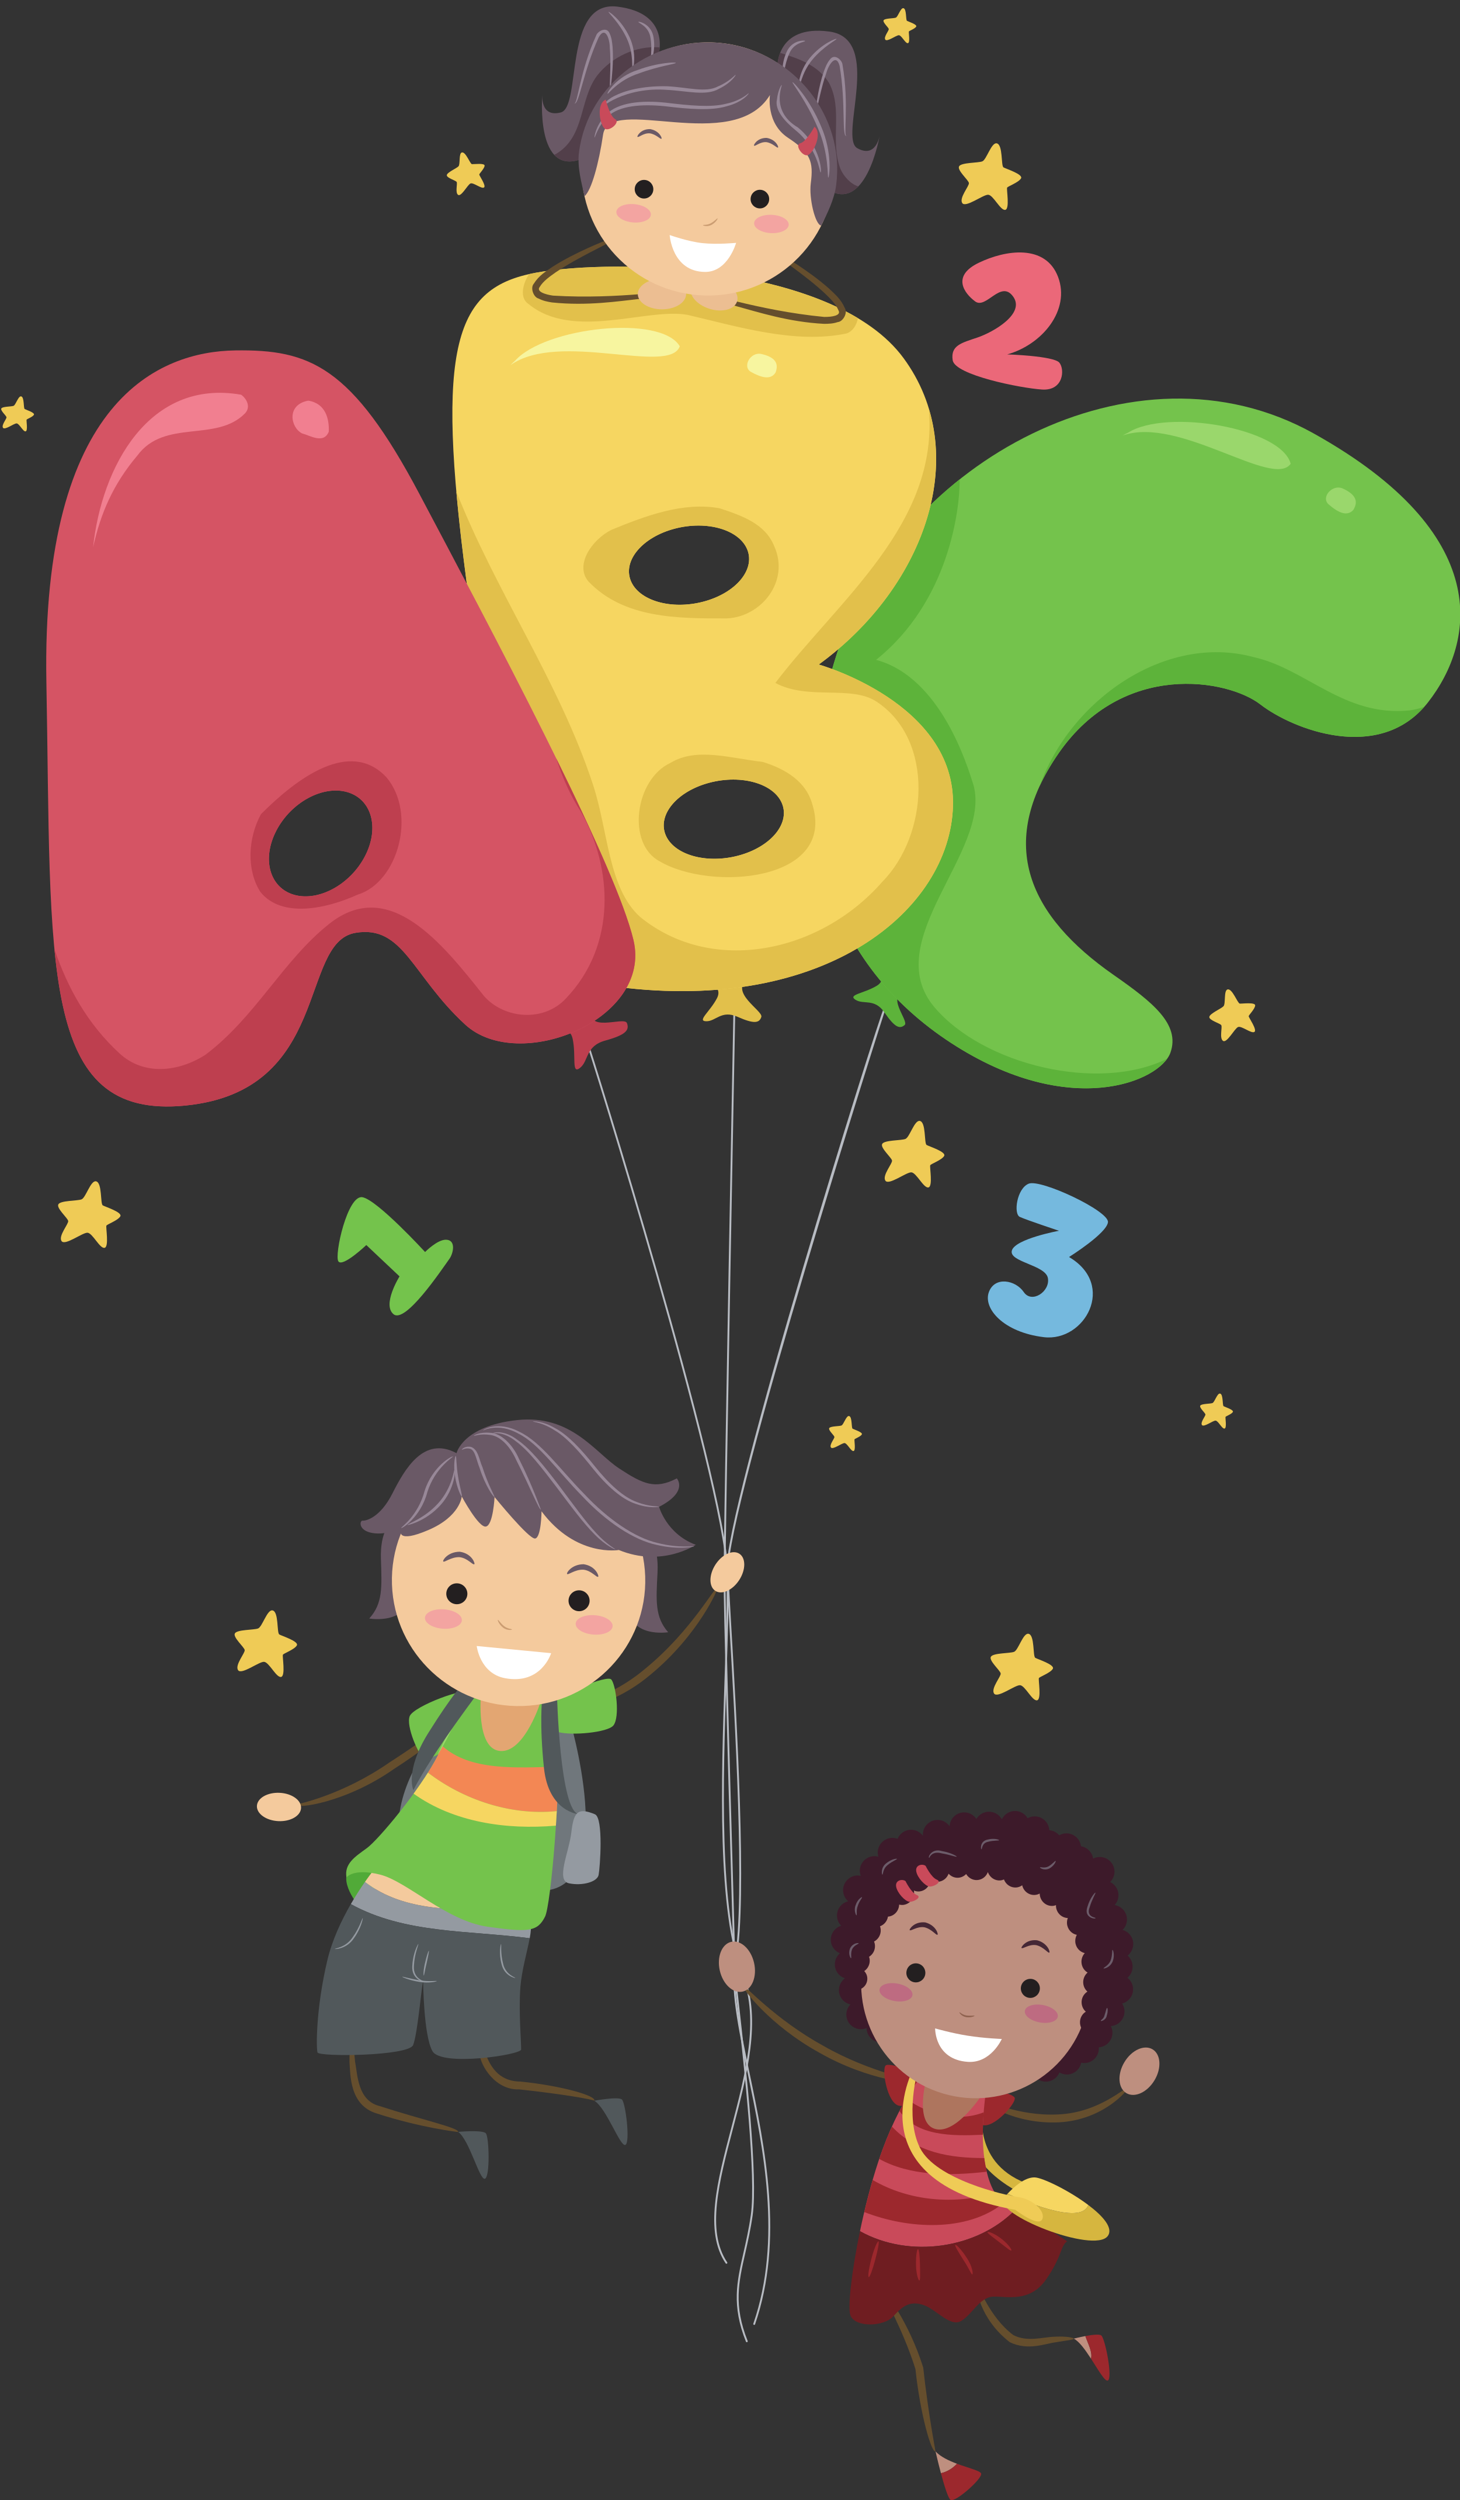 <?xml version="1.0" encoding="UTF-8"?><svg xmlns="http://www.w3.org/2000/svg" xmlns:xlink="http://www.w3.org/1999/xlink" height="632.8" preserveAspectRatio="xMidYMid meet" version="1.0" viewBox="-0.3 -1.6 369.8 632.8" width="369.8" zoomAndPan="magnify"><rect x="-0.3" y="-1.6" width="369.8" height="632.8" fill="#333333" stroke="none"/><defs><clipPath id="a"><path d="M 205 99 L 369.578 99 L 369.578 274 L 205 274 Z M 205 99"/></clipPath><clipPath id="b"><path d="M 238 622 L 249 622 L 249 631.238 L 238 631.238 Z M 238 622"/></clipPath></defs><g><g><path d="M 148.391 262.277 C 148.277 262.34 148.234 262.48 148.297 262.598 C 148.652 263.246 183.004 373.004 183.695 396.387 C 183.895 403.055 183.594 412.105 183.246 422.59 C 182.367 449.195 181.273 482.309 187.699 498.531 C 192.113 509.691 188.445 523.633 184.898 537.109 C 181.367 550.535 178.031 563.215 183.5 571.297 C 183.57 571.406 183.719 571.434 183.824 571.359 C 183.934 571.289 183.961 571.145 183.887 571.035 C 178.539 563.129 181.848 550.547 185.352 537.227 C 188.922 523.676 192.609 509.66 188.133 498.359 C 181.746 482.227 182.84 449.168 183.719 422.605 C 184.062 412.117 184.363 403.059 184.164 396.375 C 183.469 372.879 149.066 263.023 148.711 262.371 C 148.645 262.258 148.504 262.215 148.391 262.277" fill="#b8bcc3"/></g><g><path d="M 223.695 253.203 C 222.09 256.492 182.996 380.777 183.695 396.391 L 184.406 409.246 C 185.832 433.582 188.484 478.875 185.809 494.184 C 184.551 501.367 186.652 511.484 189.09 523.203 C 192.992 541.969 197.852 565.32 190.508 586.574 C 190.469 586.695 190.531 586.832 190.652 586.871 C 190.773 586.914 190.91 586.848 190.949 586.727 C 198.336 565.352 193.465 541.93 189.551 523.105 C 187.125 511.438 185.027 501.359 186.27 494.262 C 188.957 478.902 186.301 433.57 184.875 409.219 L 184.164 396.371 C 183.473 380.875 223.727 254.215 224.117 253.41 C 224.176 253.293 224.129 253.152 224.012 253.094 C 223.895 253.039 223.754 253.086 223.695 253.203" fill="#b8bcc3"/></g><g><path d="M 185.488 252.941 C 185.477 253.801 182.988 384.121 182.988 397.727 C 182.988 406.77 184.086 445.531 184.812 471.184 C 185.191 484.645 185.492 495.281 185.492 496.57 C 185.492 497.559 185.922 501.434 186.516 506.789 C 188.172 521.684 191.254 549.414 189.871 559.09 C 189.359 562.676 188.648 565.809 188.02 568.578 C 186.316 576.055 184.973 581.957 188.637 591.117 C 188.684 591.238 188.82 591.293 188.941 591.25 C 189.062 591.199 189.117 591.062 189.07 590.941 C 185.465 581.922 186.793 576.078 188.477 568.68 C 189.105 565.906 189.824 562.762 190.336 559.156 C 191.727 549.422 188.641 521.652 186.984 506.734 C 186.391 501.395 185.961 497.535 185.961 496.57 C 185.961 495.277 185.66 484.637 185.277 471.168 C 184.555 445.523 183.457 406.766 183.457 397.727 C 183.457 384.125 185.945 253.809 185.961 252.945 C 185.965 252.82 185.859 252.711 185.73 252.711 C 185.602 252.707 185.492 252.809 185.488 252.941" fill="#b8bcc3"/></g><g><path d="M 221.223 242.516 C 221.223 242.516 225.039 245.961 221.758 247.93 C 218.477 249.895 214.328 250.152 216.387 251.465 C 218.449 252.781 221.191 250.977 223.746 254.703 C 226.301 258.43 227.562 258.945 228.828 257.871 C 230.098 256.793 223.371 249.828 229.797 249.645 C 229.797 249.645 226.684 242.59 221.223 242.516" fill="#5db33a"/></g><g clip-path="url(#a)"><path d="M 281.746 245.16 C 260.531 230.375 251.824 212.242 267.793 189.129 C 284.141 165.473 310.773 170.375 318.938 176.707 C 327.105 183.039 349.219 191.742 361.367 176.219 C 373.52 160.691 378.02 133.508 332.418 108.102 C 286.812 82.695 227.949 115.809 212.367 161.758 C 196.785 207.703 210.465 242.805 240.609 262.402 C 270.754 282.008 293.602 272.07 296.156 264.852 C 298.711 257.637 291.574 252.012 281.746 245.16" fill="#74c34c"/></g><g><path d="M 317.156 164.711 C 294.793 158.688 270.746 175.664 263.023 197.391 C 264.262 194.707 265.84 191.957 267.793 189.129 C 284.141 165.473 310.773 170.375 318.938 176.707 C 326.906 182.887 348.145 191.309 360.461 177.297 C 359.301 177.719 358.051 178.035 356.684 178.223 C 340.16 179.906 330.449 167.617 317.156 164.711" fill="#5db33a"/></g><g><path d="M 236.367 253.328 C 222.164 236.527 250.844 213.871 246.281 197.137 C 244.715 192.199 237.996 169.836 221.598 165.418 C 240.043 150.691 242.84 127.332 242.77 119.746 C 228.871 130.773 217.895 145.457 212.367 161.758 C 196.785 207.703 210.465 242.805 240.609 262.402 C 268.656 280.645 290.383 273.309 295.324 266.387 C 277.934 274.992 248.734 267.957 236.367 253.328" fill="#5db33a"/></g><g><path d="M 326.613 115.797 C 324.285 106.75 295.211 101.75 285.441 107.91 C 284.992 108.121 284.531 108.363 284.07 108.637 C 298.34 103.605 322.066 122.16 326.613 115.797" fill="#9ad76c"/></g><g><path d="M 336.227 126.07 C 338.598 128.129 340.871 129.238 342.473 127.484 C 344.047 124.953 342.535 123.309 339.848 122.07 C 337.156 120.828 334.188 124.305 336.227 126.07" fill="#9ad76c"/></g><g><path d="M 177.992 246.75 C 177.992 246.75 183.051 247.676 181.297 251.074 C 179.535 254.473 176.141 256.871 178.59 256.902 C 181.031 256.938 182.414 253.965 186.547 255.789 C 190.68 257.617 192.027 257.391 192.535 255.809 C 193.051 254.227 184.008 249.473 189.371 245.938 C 189.371 245.938 182.676 243.941 177.992 246.75" fill="#e2c04b"/></g><g><path d="M 241.074 202.477 C 241.867 176.312 207.082 166.605 207.082 166.605 C 234.465 146.684 245.973 112.723 228.551 89.035 C 211.129 65.348 156.027 63.688 135.469 67.426 C 114.906 71.16 109.906 85.574 117.887 145.758 C 125.867 205.941 139.969 246.16 156.012 248.203 C 209.051 254.957 240.281 228.641 241.074 202.477 Z M 159.445 145.34 C 157.445 140.238 162.441 134.359 170.605 132.215 C 178.766 130.07 187.004 132.473 189 137.57 C 190.996 142.676 186 148.551 177.84 150.695 C 169.68 152.84 161.445 150.441 159.445 145.34 Z M 186.648 214.992 C 178.484 217.137 170.25 214.738 168.25 209.637 C 166.254 204.535 171.25 198.66 179.41 196.516 C 187.574 194.367 195.809 196.766 197.809 201.871 C 199.805 206.973 194.809 212.848 186.648 214.992" fill="#f6d661"/></g><g><path d="M 133.488 75.281 C 144.75 84.664 163.52 76.223 173.84 78.098 C 186.039 80.914 201.051 85.605 214.188 82.789 C 215.789 82.152 216.613 80.738 217.02 78.945 C 193.703 64.945 152.598 64.312 135.469 67.426 C 134.867 67.531 134.281 67.652 133.703 67.781 C 131.883 70.586 131.445 73.922 133.488 75.281" fill="#e2c04b"/></g><g><path d="M 183.777 154.926 C 192.484 154.598 199.902 145.496 195.738 136.508 C 193.48 131.02 187.754 128.949 181.969 127.059 C 172.777 125.383 163.293 128.922 154.551 132.523 C 149.539 135.051 145.211 141.484 148.766 145.602 C 157.727 154.941 171.23 154.969 183.777 154.926 Z M 159.445 145.34 C 157.445 140.238 162.441 134.359 170.605 132.215 C 178.766 130.07 187.004 132.473 189 137.57 C 190.996 142.676 186 148.551 177.84 150.695 C 169.68 152.84 161.445 150.441 159.445 145.34" fill="#e2c04b"/></g><g><path d="M 192.883 191.254 C 184.738 190.344 176.117 187.484 169.516 191.504 C 160.527 195.668 158.371 211.91 166.727 216.383 C 179.664 224.086 211.684 221.609 205.414 201.855 C 203.871 196.391 198.973 193.137 192.883 191.254 Z M 186.648 214.992 C 178.484 217.137 170.25 214.738 168.25 209.637 C 166.254 204.535 171.25 198.66 179.41 196.516 C 187.574 194.367 195.809 196.766 197.809 201.871 C 199.805 206.973 194.809 212.848 186.648 214.992" fill="#e2c04b"/></g><g><path d="M 171.879 86.051 C 167.164 77.984 137.832 81.141 130.125 89.742 C 129.746 90.066 129.371 90.426 129.008 90.816 C 141.348 82.07 169.25 93.414 171.879 86.051" fill="#f7f59f"/></g><g><path d="M 189.914 92.539 C 192.582 94.031 194.973 94.645 196.156 92.656 C 197.16 89.926 195.395 88.656 192.578 88.008 C 189.766 87.352 187.621 91.258 189.914 92.539" fill="#f7f59f"/></g><g><path d="M 241.074 202.477 C 241.867 176.312 207.082 166.605 207.082 166.605 C 229.828 150.055 241.605 123.82 234.953 101.828 C 237.594 130.93 212.082 150.266 196.086 171.266 C 204.438 175.738 215.348 171.715 221.781 176.043 C 236.5 185.809 234.742 209.797 223.27 221.496 C 207.469 239.633 180.039 245.336 161.832 230.492 C 153.688 223.145 153.785 208.68 149.832 196.812 C 141.23 170.781 125.242 148.172 115.277 122.773 C 115.883 129.578 116.754 137.203 117.887 145.758 C 125.867 205.941 139.969 246.16 156.012 248.203 C 209.051 254.957 240.281 228.641 241.074 202.477" fill="#e2c04b"/></g><g><path d="M 113.531 317.043 C 111.34 320.094 102.387 333.473 99.395 331.066 C 96.402 328.668 100.898 321.48 100.898 321.48 L 92.484 313.547 C 92.484 313.547 86.512 319.223 85.414 317.691 C 84.316 316.156 87.727 300.699 91.527 301.445 C 95.324 302.184 107.371 315.309 107.371 315.309 C 107.371 315.309 110.457 312.152 112.676 312.199 C 115.281 312.254 114.516 315.676 113.531 317.043" fill="#74c34c"/></g><g><path d="M 254.824 88.105 C 254.824 88.105 266.617 88.477 268.023 90.195 C 269.434 91.91 269.082 97.348 263.645 97 C 258.207 96.648 241.555 93.34 241 89.574 C 240.441 85.809 243.238 85.203 247.27 83.836 C 251.297 82.473 259.457 77.801 256.312 73.461 C 253.172 69.113 249.492 76.773 246.688 74.691 C 243.875 72.602 240.734 68.258 247.555 64.941 C 254.371 61.625 264.539 60.121 267.699 68.504 C 270.863 76.887 263.695 85.641 254.824 88.105" fill="#eb6879"/></g><g><path d="M 270.473 316.578 C 270.473 316.578 280.012 310.613 280.332 307.77 C 280.648 304.922 263.305 296.785 260.262 298.012 C 257.223 299.238 256.363 305.664 258.008 306.426 C 259.652 307.188 267.922 309.934 267.922 309.934 C 267.922 309.934 256.883 311.969 256 314.914 C 255.117 317.855 264.535 318.543 265.121 321.926 C 265.715 325.312 261.031 328.453 258.996 325.438 C 256.953 322.422 251.656 321.367 250.164 325.465 C 248.668 329.559 253.797 335.641 264.121 336.867 C 274.449 338.09 282.52 323.664 270.473 316.578" fill="#75b9de"/></g><g><path d="M 121.09 42.578 C 121.113 42.32 122.379 41.09 122.445 40.348 C 122.512 39.609 119.719 39.992 119.238 39.949 C 118.758 39.906 117.664 36.711 116.668 36.996 C 115.855 37.23 116.324 39.988 115.828 40.5 C 115.34 41.016 112.934 42.031 112.871 42.734 C 112.809 43.438 115.102 44.055 115.363 44.453 C 115.629 44.848 114.93 47.211 115.742 47.73 C 116.555 48.254 118.137 45.145 118.871 44.84 C 119.609 44.531 121.652 46.281 122.289 45.855 C 122.926 45.426 121.066 42.836 121.09 42.578" fill="#efcb56"/></g><g><path d="M 315.977 255.621 C 316.008 255.309 317.539 253.816 317.621 252.914 C 317.703 252.02 314.312 252.484 313.73 252.434 C 313.148 252.379 311.82 248.504 310.609 248.852 C 309.621 249.133 310.195 252.477 309.594 253.102 C 308.996 253.727 306.082 254.961 306.004 255.812 C 305.93 256.664 308.715 257.41 309.031 257.895 C 309.352 258.375 308.504 261.238 309.488 261.871 C 310.473 262.504 312.395 258.738 313.285 258.363 C 314.18 257.992 316.66 260.117 317.43 259.598 C 318.199 259.078 315.949 255.934 315.977 255.621" fill="#efcb56"/></g><g><path d="M 155.102 384.43 C 155.312 384.066 158.012 383.133 158.617 382.09 C 159.223 381.051 154.859 379.699 154.184 379.309 C 153.508 378.914 154.094 373.48 152.438 373.215 C 151.082 372.996 149.883 377.367 148.809 377.781 C 147.73 378.199 143.508 378.043 142.934 379.027 C 142.363 380.016 145.305 382.496 145.418 383.262 C 145.531 384.02 142.891 387.008 143.727 388.324 C 144.559 389.645 149.012 386.176 150.301 386.23 C 151.59 386.285 153.387 390.254 154.613 390.059 C 155.836 389.867 154.891 384.797 155.102 384.43" fill="#efcb56"/></g><g><path d="M 71.363 417.242 C 71.574 416.879 74.273 415.941 74.879 414.902 C 75.484 413.859 71.125 412.512 70.445 412.117 C 69.77 411.723 70.355 406.289 68.703 406.02 C 67.344 405.805 66.148 410.176 65.07 410.594 C 63.992 411.012 59.773 410.852 59.195 411.84 C 58.625 412.828 61.566 415.305 61.68 416.066 C 61.793 416.828 59.156 419.812 59.988 421.137 C 60.82 422.453 65.273 418.984 66.562 419.043 C 67.852 419.094 69.648 423.062 70.875 422.871 C 72.098 422.676 71.152 417.605 71.363 417.242" fill="#efcb56"/></g><g><path d="M 235.324 293.344 C 235.531 292.98 238.234 292.039 238.84 291.004 C 239.445 289.961 235.086 288.609 234.406 288.219 C 233.73 287.824 234.312 282.391 232.66 282.125 C 231.305 281.906 230.105 286.277 229.027 286.691 C 227.953 287.113 223.73 286.953 223.156 287.941 C 222.582 288.93 225.527 291.402 225.641 292.168 C 225.754 292.93 223.113 295.914 223.945 297.234 C 224.777 298.555 229.23 295.086 230.52 295.145 C 231.809 295.195 233.609 299.164 234.836 298.969 C 236.059 298.777 235.109 293.707 235.324 293.344" fill="#efcb56"/></g><g><path d="M 26.656 308.633 C 26.863 308.266 29.566 307.328 30.168 306.293 C 30.773 305.25 26.414 303.898 25.738 303.508 C 25.062 303.113 25.645 297.68 23.992 297.41 C 22.633 297.195 21.438 301.566 20.359 301.98 C 19.285 302.398 15.062 302.242 14.488 303.227 C 13.914 304.219 16.855 306.695 16.973 307.457 C 17.086 308.219 14.445 311.203 15.277 312.523 C 16.109 313.844 20.562 310.375 21.852 310.43 C 23.141 310.484 24.941 314.453 26.164 314.258 C 27.391 314.066 26.441 308.996 26.656 308.633" fill="#efcb56"/></g><g><path d="M 6.438 104.629 C 6.551 104.438 7.969 103.945 8.289 103.395 C 8.605 102.852 6.312 102.141 5.957 101.934 C 5.602 101.723 5.906 98.863 5.039 98.727 C 4.324 98.609 3.695 100.91 3.129 101.129 C 2.562 101.348 0.34 101.27 0.039 101.785 C -0.266 102.305 1.285 103.609 1.344 104.008 C 1.406 104.41 0.016 105.98 0.453 106.676 C 0.891 107.371 3.234 105.547 3.914 105.574 C 4.59 105.605 5.539 107.691 6.18 107.59 C 6.824 107.488 6.328 104.82 6.438 104.629" fill="#efcb56"/></g><g><path d="M 216.141 362.727 C 216.25 362.535 217.672 362.043 217.988 361.492 C 218.309 360.949 216.012 360.238 215.656 360.031 C 215.301 359.82 215.605 356.965 214.738 356.824 C 214.027 356.711 213.395 359.008 212.824 359.227 C 212.262 359.445 210.039 359.367 209.738 359.883 C 209.438 360.402 210.984 361.707 211.043 362.109 C 211.105 362.508 209.715 364.082 210.152 364.773 C 210.594 365.469 212.934 363.645 213.613 363.672 C 214.289 363.703 215.238 365.789 215.883 365.688 C 216.523 365.586 216.027 362.918 216.141 362.727" fill="#efcb56"/></g><g><path d="M 310.113 357.039 C 310.227 356.848 311.645 356.355 311.965 355.809 C 312.281 355.266 309.988 354.551 309.633 354.344 C 309.277 354.137 309.582 351.277 308.711 351.137 C 308 351.023 307.367 353.324 306.801 353.539 C 306.234 353.762 304.016 353.68 303.715 354.195 C 303.41 354.719 304.961 356.023 305.02 356.422 C 305.078 356.824 303.688 358.395 304.129 359.09 C 304.566 359.781 306.906 357.961 307.586 357.988 C 308.266 358.016 309.215 360.102 309.855 360.004 C 310.5 359.898 310.004 357.23 310.113 357.039" fill="#efcb56"/></g><g><path d="M 229.91 6.367 C 230.023 6.176 231.441 5.684 231.762 5.137 C 232.078 4.594 229.785 3.879 229.43 3.672 C 229.074 3.465 229.379 0.605 228.512 0.469 C 227.797 0.352 227.164 2.652 226.598 2.867 C 226.031 3.09 223.812 3.008 223.512 3.527 C 223.207 4.047 224.758 5.352 224.812 5.75 C 224.879 6.152 223.488 7.723 223.926 8.418 C 224.363 9.113 226.707 7.285 227.383 7.316 C 228.062 7.344 229.012 9.43 229.652 9.328 C 230.297 9.23 229.801 6.559 229.91 6.367" fill="#efcb56"/></g><g><path d="M 262.844 423.16 C 263.059 422.797 265.758 421.859 266.359 420.82 C 266.969 419.781 262.605 418.426 261.93 418.035 C 261.254 417.641 261.836 412.207 260.184 411.941 C 258.824 411.723 257.629 416.098 256.551 416.512 C 255.477 416.93 251.254 416.77 250.68 417.758 C 250.105 418.746 253.051 421.223 253.16 421.988 C 253.277 422.746 250.637 425.734 251.473 427.055 C 252.301 428.371 256.754 424.906 258.047 424.961 C 259.332 425.012 261.133 428.98 262.355 428.789 C 263.582 428.598 262.633 423.523 262.844 423.16" fill="#efcb56"/></g><g><path d="M 254.797 45.895 C 255.008 45.531 257.703 44.594 258.309 43.555 C 258.914 42.516 254.555 41.164 253.879 40.77 C 253.203 40.379 253.785 34.945 252.133 34.676 C 250.773 34.461 249.578 38.832 248.5 39.246 C 247.426 39.664 243.203 39.508 242.629 40.492 C 242.055 41.48 245 43.961 245.109 44.723 C 245.227 45.484 242.586 48.469 243.418 49.789 C 244.25 51.105 248.703 47.641 249.992 47.695 C 251.281 47.75 253.082 51.719 254.305 51.523 C 255.531 51.332 254.582 46.258 254.797 45.895" fill="#efcb56"/></g><g><path d="M 138.547 259.91 C 138.547 259.91 143.828 256.996 144.754 261.391 C 145.68 265.781 144.375 270.484 146.621 268.699 C 148.867 266.918 147.918 263.184 153.031 261.781 C 158.145 260.375 159.199 259.172 158.488 257.352 C 157.777 255.535 147.48 260.328 149.734 253.133 C 149.734 253.133 140.719 253.883 138.547 259.91" fill="#be3f4f"/></g><g><path d="M 105.949 123.465 C 88.785 91.043 78.137 86.816 59.242 87.098 C 40.352 87.379 10.121 99.281 11.449 171.074 C 12.777 242.863 9.504 281.898 46.637 278.238 C 83.773 274.582 75.328 237.008 89.699 234.527 C 101.891 232.426 104.039 245.367 117.562 257.77 C 131.082 270.168 164.977 256.566 160.145 236.336 C 155.312 216.098 123.113 155.887 105.949 123.465 Z M 92.148 215.109 C 88.434 222.289 80.391 226.668 74.184 224.891 C 67.98 223.113 65.965 215.852 69.68 208.672 C 73.395 201.496 81.438 197.117 87.645 198.895 C 93.848 200.672 95.867 207.93 92.148 215.109" fill="#d55464"/></g><g><path d="M 76.195 108.098 C 78.273 108.641 81.695 110.875 82.98 107.652 C 83.102 104.48 82.219 100.52 77.777 99.812 C 72.207 100.824 73.254 106.586 76.195 108.098" fill="#f17f90"/></g><g><path d="M 61.77 103.02 C 63.371 101.293 62.031 99.195 60.777 98.312 C 37.457 94.238 25.438 116.527 23.273 136.961 C 25.164 128.402 28.332 120.98 34.516 113.676 C 41.406 104.359 54.484 110.453 61.77 103.02" fill="#f17f90"/></g><g><path d="M 65.793 204.488 C 62.414 210.727 62.184 218.711 65.629 224.133 C 70.98 230.871 82.281 228.492 90.355 224.824 C 100.516 221.703 105.348 204.246 97.52 195.082 C 88.328 185.391 74.965 195.289 65.793 204.488 Z M 92.148 215.109 C 88.434 222.289 80.391 226.668 74.184 224.891 C 67.98 223.113 65.965 215.852 69.68 208.672 C 73.395 201.496 81.438 197.117 87.645 198.895 C 93.848 200.672 95.867 207.93 92.148 215.109" fill="#be3f4f"/></g><g><path d="M 140.574 190.328 C 142.09 195.035 144.062 199.648 146.945 204.066 C 154.824 218.141 155.965 237.562 143.078 251.09 C 137.48 257.184 127.469 256.344 122.316 250.547 C 111.613 237.066 98.234 220.219 83.07 232.258 C 71.277 241.621 64.438 255.844 51.703 265.406 C 44.762 269.816 36.094 270.66 29.996 265.059 C 21.793 257.52 16.828 248.406 13.488 238.664 C 16.211 266.523 23.75 280.496 46.637 278.238 C 83.773 274.582 75.328 237.008 89.699 234.527 C 101.891 232.426 104.039 245.367 117.562 257.77 C 131.082 270.168 164.977 256.566 160.145 236.336 C 157.949 227.137 150.098 209.68 140.574 190.328" fill="#be3f4f"/></g><g><path d="M 171.121 72.332 C 171.148 72.562 167.672 73.262 161.988 74.027 C 156.289 74.645 148.445 75.891 139.5 74.953 C 138.375 74.773 137.254 74.562 136.121 73.965 C 134.84 73.66 133.965 71.285 134.902 70.215 C 136.219 68.109 137.977 67.098 139.566 65.984 C 142.816 63.91 145.906 62.43 148.516 61.227 C 153.758 58.859 157.137 57.754 157.227 57.969 C 157.32 58.199 154.117 59.707 149.059 62.34 C 146.547 63.668 143.539 65.258 140.457 67.328 C 138.984 68.363 137.258 69.574 136.414 71.016 C 135.465 72.184 137.73 72.934 139.762 73.227 C 156.863 74.266 171.113 71.488 171.121 72.332" fill="#654e2d"/></g><g><path d="M 177.59 72.844 C 177.73 72.008 191.371 76.977 208.426 78.621 C 210.477 78.652 212.836 78.266 212.074 76.961 C 211.465 75.406 209.953 73.941 208.66 72.688 C 205.941 70.16 203.215 68.121 200.941 66.414 C 196.359 63.027 193.43 61.039 193.562 60.824 C 193.68 60.629 196.848 62.246 201.652 65.402 C 204.043 67 206.863 68.945 209.75 71.504 C 211.145 72.852 212.723 74.121 213.695 76.406 C 214.457 77.613 213.219 79.824 211.902 79.922 C 210.691 80.336 209.555 80.367 208.414 80.371 C 199.434 79.902 191.879 77.441 186.348 75.941 C 180.852 74.301 177.527 73.066 177.59 72.844" fill="#654e2d"/></g><g><path d="M 173.484 72.84 C 173.48 74.977 170.738 76.707 167.359 76.699 C 163.984 76.695 161.246 74.961 161.25 72.824 C 161.254 70.688 163.992 68.957 167.371 68.961 C 170.75 68.969 173.484 70.703 173.484 72.84" fill="#ecbe92"/></g><g><path d="M 186.391 74.699 C 185.746 76.738 182.617 77.57 179.395 76.559 C 176.172 75.547 174.078 73.074 174.719 71.035 C 175.355 68.996 178.488 68.164 181.715 69.176 C 184.938 70.188 187.027 72.66 186.391 74.699" fill="#ecbe92"/></g><g><path d="M 196.594 15.738 C 196.594 15.738 195.965 4.527 209.754 6.387 C 223.551 8.246 212.027 33.25 216.852 35.918 C 221.688 38.598 222.539 32.566 222.539 32.566 C 222.539 32.566 218.996 53.887 208.363 45.668 C 197.723 37.449 196.594 15.738 196.594 15.738" fill="#6a5966"/></g><g><path d="M 212.531 41.043 C 209.895 33.992 213.258 26.047 209.676 19.379 C 206.98 14.988 202.18 13.277 197.305 11.777 C 196.484 13.863 196.594 15.738 196.594 15.738 C 196.594 15.738 197.723 37.449 208.363 45.668 C 212.109 48.562 214.977 47.789 217.117 45.578 C 215.227 45.062 213.332 43.012 212.531 41.043" fill="#523f4a"/></g><g><path d="M 214.137 32.844 C 212.805 33.129 214.004 24.613 212.363 15.082 C 211.461 11.738 209.523 14.918 209.027 16.781 C 208.309 18.785 207.852 20.672 207.461 22.254 C 206.707 25.422 206.332 27.402 206.219 27.391 C 206.121 27.371 206.297 25.355 206.914 22.133 C 207.238 20.527 207.641 18.613 208.352 16.539 C 208.742 15.516 209.109 14.414 209.957 13.406 C 211.141 11.852 213.055 13.676 213.105 14.832 C 214.836 24.883 213.211 32.949 214.137 32.844" fill="#988898"/></g><g><path d="M 203.602 8.766 C 203.711 9.09 200.75 9.039 199.574 12.066 C 198.355 14.828 198.324 17.445 198.086 17.426 C 197.906 17.465 197.535 14.77 198.863 11.727 C 200.254 8.293 203.855 8.613 203.602 8.766" fill="#988898"/></g><g><path d="M 201.992 20.75 C 201.879 20.84 201.785 16.723 204.852 13.027 C 207.859 9.406 211.551 8.051 211.574 8.242 C 211.699 8.449 208.309 10.078 205.449 13.523 C 202.562 16.996 202.316 20.812 201.992 20.75" fill="#988898"/></g><g><path d="M 166.441 12.449 C 166.441 12.449 169.875 1.762 156.066 0.078 C 142.254 -1.609 147.082 25.496 141.738 26.863 C 136.387 28.234 137.074 22.184 137.074 22.184 C 137.074 22.184 135.121 43.707 147.492 38.438 C 159.859 33.172 166.441 12.449 166.441 12.449" fill="#6a5966"/></g><g><path d="M 150.973 17.5 C 146.395 23.527 147.945 32.773 140.754 37.227 C 140.52 37.375 140.293 37.492 140.078 37.586 C 141.652 39.277 144.004 39.926 147.492 38.438 C 159.859 33.172 166.441 12.449 166.441 12.449 C 166.441 12.449 166.703 11.625 166.793 10.395 C 160.711 9.902 154.617 12.867 150.973 17.5" fill="#523f4a"/></g><g><path d="M 145.141 24.574 C 146.355 25.184 147.352 16.645 151.344 7.836 C 153.062 4.824 154.137 8.395 154.141 10.32 C 154.34 12.441 154.305 14.387 154.281 16.012 C 154.203 19.266 154.066 21.281 154.18 21.293 C 154.281 21.305 154.617 19.305 154.832 16.035 C 154.93 14.398 155.02 12.445 154.859 10.262 C 154.742 9.168 154.664 8.012 154.094 6.82 C 153.344 5.016 151.031 6.301 150.695 7.402 C 146.48 16.691 146.008 24.906 145.141 24.574" fill="#988898"/></g><g><path d="M 161.414 3.938 C 161.23 4.223 164.105 4.926 164.484 8.145 C 164.969 11.129 164.328 13.672 164.57 13.711 C 164.734 13.785 165.77 11.273 165.254 7.992 C 164.777 4.328 161.211 3.723 161.414 3.938" fill="#988898"/></g><g><path d="M 159.949 15.938 C 160.039 16.051 161.164 12.094 159.133 7.746 C 157.141 3.48 153.914 1.238 153.836 1.414 C 153.66 1.582 156.535 4.023 158.43 8.07 C 160.348 12.16 159.621 15.918 159.949 15.938" fill="#988898"/></g><g><path d="M 210.824 45.289 C 208.539 62.84 192.465 75.219 174.91 72.938 C 157.363 70.652 144.984 54.574 147.266 37.023 C 149.551 19.477 165.625 7.094 183.18 9.383 C 200.727 11.66 213.109 27.742 210.824 45.289" fill="#f4ca9d"/></g><g><path d="M 183.18 9.383 C 165.625 7.094 148.637 19.359 146.355 36.906 C 145.863 40.695 146.965 44.531 147.746 48.059 C 149.504 46.652 151.395 39.68 152.449 32.492 C 153.977 22.094 185.305 37.82 194.719 22.449 C 194.719 22.449 193.621 29.547 199.316 33.289 C 205.008 37.031 205.781 39.246 205.062 44.805 C 204.566 48.609 206.191 55.301 207.699 55.504 C 209.27 52.379 211.02 48.906 211.492 45.242 C 213.773 27.691 200.727 11.66 183.18 9.383" fill="#6a5966"/></g><g><path d="M 150.238 33.172 C 150.297 33.254 150.344 30.473 153.191 27.434 C 156.188 24.273 162.293 23.75 168.266 24.383 C 174.344 25.113 179.754 25.656 183.621 24.656 C 187.516 23.844 189.273 21.945 189.305 22.008 C 189.496 22.082 187.781 24.281 183.777 25.289 C 179.855 26.488 174.145 26.02 168.191 25.297 C 162.246 24.68 156.477 25.125 153.633 27.91 C 150.859 30.609 150.523 33.328 150.238 33.172" fill="#988898"/></g><g><path d="M 151.836 26.32 C 151.703 26.375 152.445 23.949 155.703 22.508 C 158.809 20.996 163.543 20.098 168.738 20.238 C 173.973 20.504 178.473 21.934 181.57 20.266 C 184.621 18.984 185.934 17.23 186.023 17.344 C 186.137 17.371 184.984 19.344 181.828 20.863 C 178.625 22.785 173.629 21.398 168.711 21.156 C 158.137 20.305 151.156 25.707 151.836 26.32" fill="#988898"/></g><g><path d="M 153.617 22.137 C 153.234 22.035 155.844 17.809 161.242 16.109 C 166.395 14.199 170.875 14.09 170.879 14.312 C 170.922 14.594 166.551 15.109 161.562 16.973 C 156.359 18.621 153.75 22.223 153.617 22.137" fill="#988898"/></g><g><path d="M 207.535 42.039 C 207.305 42.117 206.879 35.98 201.16 31.328 C 198.539 29.176 195.848 26.277 196.492 23.57 C 196.77 21.145 197.613 19.867 197.699 19.918 C 198.023 19.68 194.656 26.465 201.793 30.66 C 207.703 35.453 207.867 42.246 207.535 42.039" fill="#988898"/></g><g><path d="M 209.484 43.348 C 209.23 43.352 209.738 37.34 206.789 30.656 C 203.988 23.992 200.227 19.371 200.438 19.215 C 200.605 19.035 204.766 23.473 207.641 30.312 C 210.676 37.188 209.734 43.469 209.484 43.348" fill="#988898"/></g><g><path d="M 161.16 33.02 C 161.418 33.328 162.637 32.039 164.258 32.148 C 165.895 32.363 167 33.742 167.238 33.516 C 167.469 33.461 166.785 31.504 164.379 31.082 C 161.867 31.027 160.977 33.008 161.16 33.02" fill="#6a5966"/></g><g><path d="M 190.684 35.25 C 190.938 35.562 192.16 34.27 193.781 34.375 C 195.422 34.59 196.523 35.977 196.758 35.738 C 196.992 35.691 196.309 33.73 193.902 33.305 C 191.391 33.258 190.496 35.242 190.684 35.25" fill="#6a5966"/></g><g><path d="M 177.762 55.395 C 177.695 55.469 178.785 55.93 179.953 55.297 C 181.066 54.664 181.551 53.723 181.445 53.676 C 181.348 53.602 180.738 54.363 179.754 54.91 C 178.754 55.461 177.797 55.242 177.762 55.395" fill="#cb9d72"/></g><g><path d="M 190.711 54.883 C 190.648 56.156 192.562 57.285 194.98 57.41 C 197.398 57.52 199.41 56.578 199.473 55.305 C 199.531 54.027 197.621 52.891 195.203 52.777 C 192.789 52.66 190.77 53.605 190.711 54.883" fill="#f3a4a1"/></g><g><path d="M 155.824 51.984 C 155.707 53.258 157.562 54.473 159.977 54.695 C 162.387 54.918 164.438 54.062 164.555 52.789 C 164.676 51.512 162.812 50.301 160.402 50.078 C 157.988 49.855 155.938 50.707 155.824 51.984" fill="#f3a4a1"/></g><g><path d="M 186.145 59.871 C 186.145 59.871 181.387 60.344 177.637 59.941 C 173.887 59.535 169.32 57.891 169.32 57.891 C 169.32 57.891 169.902 67.176 178.285 67.23 C 184.094 67.273 186.145 59.871 186.145 59.871" fill="#fff"/></g><g><path d="M 153.117 23.613 C 153.117 23.613 154.152 27.855 155.52 28.562 C 156.883 29.27 154.184 31.699 152.949 31.012 C 151.715 30.32 150.582 24.746 153.117 23.613" fill="#c94a5a"/></g><g><path d="M 205.992 30.488 C 205.992 30.488 203.906 34.324 202.406 34.656 C 200.898 34.992 202.891 38.035 204.262 37.684 C 205.637 37.336 208.152 32.23 205.992 30.488" fill="#c94a5a"/></g><g><path d="M 165.176 46.434 C 165.098 47.734 163.984 48.723 162.68 48.645 C 161.383 48.566 160.391 47.453 160.473 46.152 C 160.547 44.852 161.66 43.863 162.965 43.941 C 164.262 44.016 165.254 45.133 165.176 46.434" fill="#231f20"/></g><g><path d="M 194.52 48.93 C 194.445 50.234 193.336 51.227 192.031 51.148 C 190.73 51.07 189.738 49.953 189.82 48.656 C 189.898 47.355 191.008 46.367 192.309 46.441 C 193.609 46.52 194.602 47.633 194.52 48.93" fill="#231f20"/></g><g><path d="M 248.672 532.227 C 248.672 532.227 245.625 546.535 260.871 551.461 L 259.23 554.043 C 259.23 554.043 238.82 544.895 248.672 532.227" fill="#d6b63f"/></g><g><path d="M 231.758 525.602 C 231.812 525.988 219.832 525.176 207.254 517.988 C 194.586 511.027 187.422 501.402 187.949 501.109 C 188.32 500.746 195.926 509.484 208.234 516.234 C 220.418 523.215 231.926 524.879 231.758 525.602" fill="#654e2d"/></g><g><path d="M 285.199 527.094 C 285.66 527.086 279.418 535.008 267.922 535.605 C 256.688 536.148 248.891 530.711 249.281 530.379 C 249.477 529.785 257.375 534.145 267.805 533.602 C 278.363 533.117 284.785 526.402 285.199 527.094" fill="#654e2d"/></g><g><path d="M 292.125 524.953 C 290.293 528.016 287.098 529.473 284.988 528.211 C 282.883 526.949 282.656 523.445 284.492 520.383 C 286.32 517.32 289.52 515.863 291.629 517.129 C 293.734 518.387 293.961 521.895 292.125 524.953" fill="#be8f7f"/></g><g><path d="M 232.461 523.758 C 232.055 522.938 225.285 520.504 224.098 521.164 C 222.906 521.828 224.363 530.941 227.516 531.422 C 230.66 531.906 233.789 526.41 232.461 523.758" fill="#9c282d"/></g><g><path d="M 248.223 527.094 C 249.008 526.621 256.031 528.16 256.688 529.352 C 257.34 530.547 251.254 537.488 248.332 536.219 C 245.414 534.949 245.691 528.637 248.223 527.094" fill="#9c282d"/></g><g><path d="M 236.656 618.891 C 235.66 619.371 232.801 609.664 231.57 598.066 C 228.16 587.176 222.777 578.73 223.551 578.426 C 223.773 578.316 229.836 585.887 233.535 597.66 C 234.867 609.711 236.645 618.703 236.656 618.891" fill="#654e2d"/></g><g><path d="M 271.676 590.359 C 271.664 590.695 269.871 590.77 267.078 591.285 C 264.453 591.598 260.086 593.508 255.461 591.254 C 247.586 585.168 246.969 577.238 247.07 577.328 C 247.777 576.746 249.977 584.617 256.344 589.449 C 259.938 591.316 263.949 589.918 266.906 589.871 C 269.879 589.707 271.691 590.141 271.676 590.359" fill="#654e2d"/></g><g><path d="M 256.859 557.754 C 256.371 557.504 255.895 557.262 255.43 557.043 C 249.238 554.117 247.25 542.293 249.586 526.734 C 249.586 526.734 238.574 522.195 233.992 522.867 C 233.992 522.867 227.445 529.719 222.238 545.336 C 220.348 551.02 218.742 557.305 217.523 563.16 C 230.129 570.191 247.328 567.527 256.859 557.754" fill="#c94a5a"/></g><g><path d="M 229.246 529.633 C 228.695 530.566 228.125 531.594 227.531 532.73 C 231.855 539.086 240.656 539.113 248.645 538.746 C 248.633 536.949 248.707 535.051 248.859 533.074 C 242.426 535.617 234.781 533.645 229.246 529.633" fill="#9c282d"/></g><g><path d="M 249.645 548.102 C 249.387 547.02 249.16 545.879 249.004 544.648 C 240.285 544.652 231.816 543.285 225.617 536.676 C 224.535 539.074 223.441 541.797 222.398 544.875 C 230.129 549.125 239.891 549.23 249.645 548.102" fill="#9c282d"/></g><g><path d="M 253.891 556.027 C 253.082 555.352 252.355 554.508 251.734 553.477 C 241.609 556.5 230.035 555.625 220.738 550.199 C 219.961 552.871 219.254 555.605 218.613 558.312 C 229.559 562.621 244.621 563.504 253.891 556.027" fill="#9c282d"/></g><g><path d="M 256.859 557.754 C 247.328 567.527 230.129 570.191 217.523 563.16 C 215.387 573.395 214.41 582.305 215.066 584.359 C 216.098 587.59 223.555 587.426 225.984 584.688 C 228.414 581.957 230.305 580.77 233.582 581.84 C 236.859 582.918 240.406 587.625 243.238 585.84 C 246.074 584.051 247.895 579.801 251.336 579.723 C 254.781 579.645 260.562 581.242 264.641 575.406 C 268.723 569.574 268.277 566.906 269.977 565.715 C 269.977 565.715 262.832 560.805 256.859 557.754" fill="#6f1d21"/></g><g><path d="M 275.352 556.531 C 273.465 561.961 257.809 555.023 254.895 553.68 C 254.336 554.281 253.992 554.707 253.992 554.707 C 250.863 558.773 276.824 568.941 280.266 564.402 C 281.77 562.418 279.117 559.359 275.352 556.531" fill="#d6b63f"/></g><g><path d="M 275.352 556.531 C 270.512 552.891 263.836 549.637 261.812 549.547 C 259.23 549.434 256.328 552.141 254.895 553.68 C 257.809 555.023 273.465 561.961 275.352 556.531" fill="#f6d661"/></g><g><path d="M 234.496 523.91 C 234.496 523.91 231.117 535.664 236.516 537.266 C 241.91 538.871 248.66 528.285 248.66 528.285 C 248.66 528.285 236.41 523.867 234.496 523.91" fill="#ae755e"/></g><g><path d="M 236.656 618.891 C 236.656 618.891 237.266 621.57 238.027 624.426 C 239.512 624.086 240.926 623.277 242.09 622.023 C 240.016 621.25 237.91 620.262 236.656 618.891" fill="#be8f7f"/></g><g clip-path="url(#b)"><path d="M 248.199 624.477 C 247.906 623.781 245.027 623.117 242.09 622.023 C 240.926 623.277 239.512 624.086 238.027 624.426 C 238.852 627.52 239.859 630.824 240.484 631.188 C 241.688 631.879 248.699 625.668 248.199 624.477" fill="#9c282d"/></g><g><path d="M 257.59 554.512 C 254.07 554.043 236.711 550.055 232.723 542.078 C 228.734 534.102 232.254 522.137 232.254 522.137 C 232.254 522.137 232.254 521.199 231.551 520.965 C 231.551 520.965 214.844 550.203 256.859 557.754 C 256.859 557.754 262.75 562.254 263.688 560.141 C 264.625 558.031 261.105 554.98 257.59 554.512" fill="#efcb56"/></g><g><path d="M 274.605 589.707 C 273.059 589.996 271.676 590.359 271.676 590.359 C 273.059 591.055 274.617 593.242 276.047 595.449 C 276.445 593.703 275.355 591.855 274.605 589.707" fill="#be8f7f"/></g><g><path d="M 278.641 589.555 C 278.129 589.16 276.273 589.395 274.605 589.707 C 275.355 591.855 276.445 593.703 276.047 595.449 C 277.906 598.324 279.543 601.238 280.285 600.961 C 281.602 600.477 279.629 590.316 278.641 589.555" fill="#9c282d"/></g><g><path d="M 222.211 565.727 C 222.465 565.82 222.051 567.855 221.395 570.363 C 220.73 572.863 220.004 574.848 219.734 574.777 C 219.465 574.711 219.758 572.613 220.426 570.102 C 221.074 567.594 221.941 565.625 222.211 565.727" fill="#9c282d"/></g><g><path d="M 232.578 575.641 C 232.305 575.719 231.738 573.914 231.715 571.699 C 231.656 569.48 231.938 567.699 232.215 567.707 C 232.492 567.715 232.66 569.492 232.723 571.668 C 232.746 573.855 232.844 575.566 232.578 575.641" fill="#9c282d"/></g><g><path d="M 245.945 574.102 C 245.691 574.09 245.062 572.441 243.719 570.453 C 242.465 568.461 241.441 566.809 241.664 566.633 C 241.879 566.465 243.273 567.863 244.57 569.922 C 245.953 571.926 246.277 574.098 245.945 574.102" fill="#9c282d"/></g><g><path d="M 255.863 568.039 C 255.641 568.234 254.367 567.121 252.723 565.871 C 251.094 564.598 249.699 563.641 249.82 563.391 C 249.941 563.141 251.629 563.738 253.336 565.074 C 255.062 566.391 256.062 567.875 255.863 568.039" fill="#9c282d"/></g><g><path d="M 190.691 495.215 C 191.492 498.691 190.203 501.957 187.809 502.512 C 185.418 503.062 182.824 500.695 182.02 497.219 C 181.219 493.742 182.508 490.477 184.902 489.922 C 187.297 489.367 189.887 491.738 190.691 495.215" fill="#be8f7f"/></g><g><path d="M 211.16 495.891 C 211.07 494.672 211.59 493.559 212.445 492.816 C 211.18 492.301 210.242 491.109 210.141 489.656 C 210.016 487.891 211.145 486.336 212.766 485.844 C 212.176 485.234 211.77 484.438 211.711 483.523 C 211.574 481.684 212.805 480.074 214.539 479.656 C 213.812 479.031 213.332 478.137 213.254 477.105 C 213.109 475.055 214.648 473.281 216.699 473.133 C 217.051 473.105 217.391 473.148 217.723 473.215 C 217.605 472.898 217.52 472.57 217.488 472.215 C 217.344 470.168 218.887 468.387 220.934 468.238 C 221.371 468.215 221.785 468.27 222.188 468.383 C 222.109 468.129 222.055 467.867 222.035 467.59 C 221.891 465.543 223.43 463.762 225.48 463.613 C 226.031 463.578 226.562 463.668 227.051 463.848 C 227.566 462.594 228.75 461.66 230.207 461.559 C 231.535 461.461 232.742 462.082 233.473 463.09 C 233.473 463.074 233.465 463.059 233.465 463.047 C 233.316 460.996 234.855 459.219 236.906 459.07 C 238.27 458.973 239.496 459.629 240.223 460.676 C 240.312 458.824 241.754 457.289 243.648 457.156 C 245.039 457.055 246.289 457.742 247.004 458.82 C 247.605 457.801 248.676 457.082 249.945 456.992 C 251.438 456.887 252.777 457.68 253.457 458.906 C 254.02 457.75 255.152 456.906 256.527 456.809 C 257.98 456.699 259.285 457.453 259.98 458.629 C 260.434 458.375 260.945 458.211 261.504 458.172 C 263.551 458.023 265.328 459.566 265.473 461.613 C 265.477 461.633 265.469 461.652 265.473 461.672 C 266.473 461.754 267.363 462.227 267.984 462.953 C 268.453 462.688 268.98 462.508 269.551 462.469 C 271.539 462.324 273.254 463.773 273.492 465.73 C 275.074 465.98 276.336 467.23 276.57 468.855 C 277.008 468.633 277.488 468.492 278.008 468.457 C 280.055 468.312 281.832 469.852 281.98 471.898 C 282.062 473.02 281.621 474.051 280.891 474.781 C 282.043 475.348 282.883 476.477 282.98 477.848 C 283.059 478.898 282.68 479.879 282.02 480.605 C 283.688 480.875 285.016 482.246 285.141 484 C 285.223 485.129 284.781 486.16 284.035 486.898 C 285.496 487.312 286.613 488.594 286.727 490.195 C 286.82 491.48 286.25 492.664 285.301 493.398 C 286.016 494.02 286.496 494.922 286.566 495.941 C 286.656 497.16 286.133 498.277 285.27 499.02 C 286.066 499.645 286.613 500.578 286.691 501.664 C 286.82 503.484 285.621 505.086 283.914 505.523 C 284.242 506.035 284.465 506.621 284.516 507.27 C 284.66 509.316 283.117 511.098 281.066 511.242 C 281.281 511.668 281.422 512.141 281.457 512.648 C 281.605 514.699 280.059 516.477 278.016 516.621 C 278.16 518.672 276.621 520.449 274.57 520.594 C 274.223 520.621 273.883 520.582 273.555 520.512 C 273.234 522.109 271.895 523.367 270.191 523.488 C 269.406 523.547 268.672 523.355 268.039 522.984 C 267.523 524.254 266.336 525.195 264.875 525.301 C 263.383 525.41 262.039 524.613 261.359 523.387 C 260.797 524.543 259.672 525.387 258.293 525.484 C 256.398 525.621 254.754 524.305 254.395 522.488 C 253.828 523.625 252.703 524.449 251.344 524.547 C 249.648 524.672 248.152 523.625 247.598 522.105 C 246.996 523.094 245.945 523.789 244.699 523.879 C 243.094 523.992 241.664 523.062 241.047 521.668 C 240.707 521.797 240.355 521.895 239.973 521.922 C 238.195 522.051 236.625 520.906 236.145 519.262 C 235.578 519.707 234.883 519.996 234.109 520.051 C 232.52 520.164 231.102 519.254 230.473 517.887 C 229.984 518.176 229.438 518.379 228.828 518.422 C 226.781 518.566 225 517.027 224.855 514.977 C 224.852 514.922 224.863 514.871 224.867 514.816 C 224.363 515.125 223.793 515.344 223.164 515.387 C 221.117 515.531 219.34 513.992 219.191 511.941 C 219.188 511.875 219.199 511.809 219.195 511.742 C 218.84 511.887 218.461 511.996 218.051 512.027 C 216.004 512.172 214.223 510.633 214.074 508.582 C 214 507.492 214.406 506.488 215.105 505.758 C 213.543 505.41 212.324 504.09 212.199 502.41 C 212.105 501.09 212.719 499.887 213.711 499.152 C 212.32 498.699 211.27 497.441 211.16 495.891" fill="#3d1a2a"/></g><g><path d="M 218.996 492.398 C 214.496 507.754 223.305 523.848 238.664 528.34 C 254.02 532.836 270.109 524.027 274.609 508.672 C 279.098 493.316 270.293 477.227 254.938 472.734 C 239.578 468.238 223.492 477.043 218.996 492.398" fill="#be8f7f"/></g><g><path d="M 214.898 497.086 C 214.277 496.547 213.867 495.762 213.812 494.863 C 213.742 493.648 214.359 492.566 215.309 491.977 C 215.227 491.719 215.16 491.457 215.145 491.176 C 215.07 489.879 215.77 488.723 216.828 488.168 C 216.715 487.863 216.621 487.535 216.605 487.191 C 216.52 485.746 217.395 484.488 218.66 484.031 C 218.57 483.762 218.5 483.48 218.48 483.18 C 218.379 481.449 219.652 479.973 221.324 479.844 C 221.559 478.418 222.719 477.297 224.184 477.215 C 224.484 477.195 224.781 477.238 225.059 477.305 C 225.113 475.684 226.344 474.344 227.949 474.25 C 228.41 474.219 228.852 474.309 229.258 474.473 C 229.242 474.375 229.219 474.277 229.207 474.176 C 229.109 472.426 230.406 470.93 232.109 470.828 C 232.812 470.789 233.465 471 234.004 471.375 C 234.09 469.781 235.309 468.473 236.895 468.383 C 237.852 468.328 238.723 468.734 239.332 469.41 C 239.75 468.273 240.777 467.434 242.039 467.359 C 243.219 467.293 244.27 467.918 244.852 468.887 C 245.363 468.348 246.062 467.992 246.855 467.945 C 248.258 467.867 249.484 468.762 249.938 470.059 C 250.363 468.938 251.387 468.117 252.629 468.043 C 254.004 467.965 255.207 468.824 255.684 470.07 C 255.992 469.941 256.316 469.848 256.676 469.828 C 258.195 469.738 259.52 470.805 259.855 472.277 C 260.309 471.961 260.84 471.754 261.426 471.719 C 263.129 471.621 264.594 472.957 264.695 474.707 C 264.695 474.754 264.688 474.805 264.691 474.852 C 265.066 474.648 265.492 474.516 265.949 474.488 C 267.652 474.391 269.117 475.727 269.219 477.477 C 269.227 477.574 269.211 477.668 269.211 477.766 C 269.48 477.664 269.766 477.59 270.07 477.57 C 271.773 477.473 273.234 478.805 273.336 480.559 C 273.363 481.031 273.281 481.484 273.121 481.898 C 274.707 481.949 276.027 483.219 276.121 484.875 C 276.16 485.496 276.012 486.094 275.734 486.598 C 277.082 486.879 278.137 488.047 278.223 489.52 C 278.277 490.426 277.945 491.262 277.387 491.875 C 278.695 492.18 279.711 493.328 279.801 494.773 C 279.855 495.816 279.41 496.758 278.688 497.383 C 279.562 497.898 280.176 498.844 280.234 499.945 C 280.312 501.152 279.703 502.227 278.766 502.82 C 279.371 503.363 279.781 504.141 279.828 505.027 C 279.902 506.234 279.301 507.312 278.359 507.898 C 278.969 508.441 279.371 509.219 279.422 510.105 C 279.523 511.859 278.227 513.355 276.52 513.457 C 274.816 513.555 273.352 512.219 273.254 510.469 C 273.18 509.262 273.781 508.188 274.719 507.598 C 274.113 507.055 273.715 506.273 273.66 505.387 C 273.586 504.18 274.195 503.105 275.129 502.516 C 274.52 501.973 274.117 501.195 274.066 500.309 C 274.004 499.266 274.453 498.316 275.172 497.695 C 274.305 497.18 273.688 496.238 273.625 495.133 C 273.57 494.227 273.902 493.391 274.461 492.777 C 273.156 492.473 272.137 491.324 272.055 489.879 C 272.02 489.254 272.164 488.664 272.441 488.152 C 271.09 487.879 270.039 486.711 269.953 485.234 C 269.926 484.762 270.008 484.309 270.164 483.895 C 268.578 483.844 267.266 482.57 267.164 480.918 C 267.164 480.82 267.176 480.727 267.176 480.629 C 266.906 480.73 266.625 480.809 266.316 480.824 C 264.609 480.922 263.152 479.586 263.047 477.836 C 263.043 477.785 263.055 477.742 263.055 477.691 C 262.676 477.891 262.25 478.027 261.797 478.051 C 260.27 478.141 258.945 477.082 258.609 475.602 C 258.16 475.922 257.629 476.133 257.039 476.168 C 255.668 476.242 254.465 475.387 253.988 474.133 C 253.684 474.262 253.352 474.359 252.996 474.379 C 251.598 474.461 250.367 473.562 249.914 472.266 C 249.496 473.387 248.473 474.207 247.227 474.281 C 246.047 474.352 244.992 473.723 244.414 472.754 C 243.895 473.293 243.199 473.652 242.406 473.695 C 241.445 473.75 240.578 473.344 239.969 472.672 C 239.555 473.809 238.52 474.645 237.262 474.719 C 236.562 474.762 235.902 474.547 235.367 474.176 C 235.285 475.762 234.062 477.074 232.48 477.164 C 232.02 477.191 231.578 477.105 231.176 476.938 C 231.188 477.039 231.219 477.137 231.223 477.238 C 231.32 478.988 230.023 480.484 228.32 480.586 C 228.016 480.602 227.723 480.559 227.441 480.492 C 227.395 482.094 226.188 483.418 224.609 483.539 C 224.422 484.672 223.645 485.602 222.594 485.98 C 222.688 486.25 222.762 486.531 222.773 486.828 C 222.852 488.129 222.156 489.285 221.094 489.84 C 221.211 490.145 221.301 490.469 221.316 490.816 C 221.391 492.031 220.777 493.117 219.824 493.703 C 219.91 493.961 219.969 494.223 219.988 494.504 C 220.055 495.668 219.492 496.715 218.609 497.32 C 219.043 497.785 219.34 498.398 219.375 499.09 C 219.465 500.641 218.316 501.969 216.805 502.059 C 215.293 502.145 213.992 500.957 213.906 499.41 C 213.852 498.48 214.25 497.637 214.898 497.086" fill="#3d1a2a"/></g><g><path d="M 234.152 470.695 C 234.152 470.695 235.562 473.617 237 474.188 C 238.438 474.762 236.172 476.027 235.113 475.922 C 234.055 475.812 232.031 473.684 231.77 472.051 C 231.508 470.426 233.363 470.078 234.152 470.695" fill="#c94a5a"/></g><g><path d="M 229.059 474.551 C 229.059 474.551 230.469 477.477 231.902 478.051 C 233.34 478.621 231.078 479.887 230.023 479.777 C 228.965 479.676 226.938 477.543 226.68 475.914 C 226.414 474.285 228.27 473.941 229.059 474.551" fill="#c94a5a"/></g><g><path d="M 230.113 486.941 C 230.379 487.324 231.934 485.945 233.812 486.23 C 235.699 486.648 236.848 488.367 237.148 488.117 C 237.426 488.086 236.82 485.734 234.059 485 C 231.141 484.688 229.898 486.91 230.113 486.941" fill="#452735"/></g><g><path d="M 258.441 491.461 C 258.707 491.844 260.262 490.465 262.141 490.754 C 264.023 491.168 265.18 492.887 265.477 492.637 C 265.754 492.605 265.145 490.254 262.383 489.523 C 259.465 489.211 258.223 491.434 258.441 491.461" fill="#452735"/></g><g><path d="M 242.707 507.762 C 242.613 507.781 243.176 508.773 244.441 508.984 C 245.668 509.16 246.586 508.723 246.535 508.621 C 246.508 508.508 245.598 508.723 244.512 508.566 C 243.422 508.402 242.82 507.672 242.707 507.762" fill="#8f624f"/></g><g><path d="M 259.289 507.367 C 259.07 508.582 260.758 509.906 263.059 510.316 C 265.359 510.734 267.406 510.078 267.621 508.863 C 267.84 507.648 266.152 506.328 263.848 505.914 C 261.547 505.504 259.512 506.152 259.289 507.367" fill="#be6b81"/></g><g><path d="M 222.477 501.941 C 222.254 503.164 223.941 504.48 226.246 504.898 C 228.547 505.309 230.582 504.652 230.809 503.441 C 231.023 502.23 229.336 500.906 227.031 500.492 C 224.734 500.082 222.695 500.734 222.477 501.941" fill="#be6b81"/></g><g><path d="M 253.445 514.504 C 253.445 514.504 249.141 514.363 244.742 513.668 C 240.715 513.031 236.559 511.832 236.559 511.832 C 236.559 511.832 236.41 519.73 244.852 520.301 C 250.703 520.691 253.445 514.504 253.445 514.504" fill="#fff"/></g><g><path d="M 258.336 501.129 C 258.02 502.422 258.809 503.723 260.105 504.043 C 261.398 504.359 262.699 503.566 263.016 502.27 C 263.336 500.98 262.547 499.68 261.254 499.359 C 259.961 499.047 258.656 499.836 258.336 501.129" fill="#231f20"/></g><g><path d="M 229.344 497.199 C 229.016 498.492 229.812 499.797 231.098 500.113 C 232.395 500.43 233.695 499.637 234.012 498.348 C 234.328 497.051 233.539 495.746 232.246 495.43 C 230.953 495.113 229.648 495.906 229.344 497.199" fill="#231f20"/></g><g><path d="M 216.602 483.203 C 216.887 483.137 216.469 482.023 216.965 480.82 C 217.34 479.562 218.18 478.754 218.035 478.617 C 217.984 478.512 216.875 479.184 216.422 480.633 C 215.859 482.039 216.605 483.305 216.602 483.203" fill="#6c5c6a"/></g><g><path d="M 223.199 472.902 C 223.406 472.898 223.254 471.512 224.496 470.508 C 225.672 469.512 226.941 469.082 226.891 468.926 C 226.871 468.781 225.457 468.961 224.113 470.078 C 222.656 471.289 223.086 473.023 223.199 472.902" fill="#6c5c6a"/></g><g><path d="M 279.219 496.641 C 279.168 496.758 280.797 496.555 281.527 494.883 C 282.133 493.25 281.609 491.898 281.484 491.953 C 281.312 491.973 281.523 493.285 281 494.664 C 280.422 496.031 279.129 496.441 279.219 496.641" fill="#6c5c6a"/></g><g><path d="M 278.523 509.93 C 278.375 510.062 279.789 509.871 280.02 508.637 C 280.395 507.555 280.258 506.641 280.109 506.645 C 279.945 506.637 279.812 507.504 279.484 508.445 C 279.254 509.5 278.484 509.641 278.523 509.93" fill="#6c5c6a"/></g><g><path d="M 263.117 471.074 C 262.984 471.133 264.125 472.031 265.531 471.332 C 266.785 470.602 267.207 469.492 267.074 469.438 C 266.938 469.348 266.309 470.223 265.27 470.824 C 264.191 471.387 263.199 470.887 263.117 471.074" fill="#6c5c6a"/></g><g><path d="M 248.281 466.473 C 248.523 466.527 248.305 464.926 249.949 464.598 C 251.406 464.195 252.75 464.359 252.762 464.184 C 252.797 464.055 251.469 463.605 249.781 464.051 C 247.73 464.527 248.168 466.719 248.281 466.473" fill="#6c5c6a"/></g><g><path d="M 235.082 468.648 C 235.125 468.562 235.734 466.848 238.176 467.512 C 240.285 467.859 241.961 468.523 242.02 468.359 C 242.082 468.234 240.496 467.316 238.262 466.945 C 235.594 466.121 234.582 468.711 235.082 468.648" fill="#6c5c6a"/></g><g><path d="M 215.242 494.066 C 215.469 494.027 215.062 492.898 215.535 491.805 C 216.043 490.703 217.262 490.469 217.184 490.293 C 217.246 490.168 215.77 490.098 215.023 491.555 C 214.43 493.031 215.199 494.137 215.242 494.066" fill="#6c5c6a"/></g><g><path d="M 277.152 483.887 C 277.277 483.738 274.723 483.684 275.691 481.172 C 276.289 479.105 277.316 477.555 277.152 477.465 C 277.059 477.387 275.797 478.781 275.141 481.027 C 274.047 484.027 277.531 484.254 277.152 483.887" fill="#6c5c6a"/></g><g><path d="M 143.812 432.992 C 143.812 432.992 156.832 475.809 137.359 476.98 C 117.891 478.152 100.18 471.469 100.648 459.973 C 101.117 448.477 109.328 438.387 113.316 432.762 C 117.305 427.129 142.406 429.008 143.812 432.992" fill="#70777c"/></g><g><path d="M 115.727 538.051 C 115.633 538.047 106.453 537.027 95.121 533.363 C 88.16 531.262 88.477 523.508 88.215 520.324 C 88.176 516.453 88.66 514.105 88.922 514.129 C 89.211 514.145 89.234 516.504 89.633 520.234 C 90.289 523.609 90.258 530.09 95.867 531.496 C 106.617 534.973 116.121 537.035 115.727 538.051" fill="#654e2d"/></g><g><path d="M 150.223 530.156 C 150.121 529.844 142.043 528.426 131.184 527.266 C 125.234 527.484 121.422 521.398 121.141 518.176 C 120.273 514.676 120.363 512.445 120.621 512.422 C 120.914 512.383 121.332 514.523 122.496 517.75 C 123.715 521.074 125.734 525.238 131.52 525.285 C 141.992 526.34 150.891 528.914 150.223 530.156" fill="#654e2d"/></g><g><path d="M 90.281 480.469 C 90.281 480.469 84.043 472.836 89.914 470.391 C 95.781 467.945 97.672 473.355 95.996 475.289 C 94.32 477.219 90.281 480.469 90.281 480.469" fill="#51aa38"/></g><g><path d="M 134.012 485.484 C 133.781 484.961 131.477 483.551 128.07 481.809 C 115.391 481.82 102.055 482.438 92.141 474.742 C 91.086 476.25 89.828 478.172 88.555 480.371 C 102.199 487.891 118.258 486.984 133.871 489.012 C 134.172 487.391 134.297 486.129 134.012 485.484" fill="#949aa1"/></g><g><path d="M 133.871 489.012 C 118.258 486.984 102.199 487.891 88.555 480.371 C 86.211 484.426 83.824 489.441 82.594 494.656 C 79.691 506.969 79.785 516.746 80.113 517.91 C 80.441 519.078 103.254 518.855 104.348 516.031 C 105.445 513.215 106.359 502.336 106.875 499.676 C 106.875 499.676 106.957 513.668 109.254 517.613 C 111.551 521.559 131.629 518.516 131.695 517.18 C 131.762 515.844 131.023 507.375 131.516 501.266 C 131.844 497.16 133.246 492.332 133.871 489.012" fill="#51585b"/></g><g><path d="M 128.07 481.809 C 118.738 477.035 101.105 469.734 94.859 471.113 C 94.859 471.113 93.73 472.465 92.141 474.742 C 102.055 482.438 115.391 481.82 128.07 481.809" fill="#f4ca9d"/></g><g><path d="M 74.559 455.172 C 74.664 455.199 86.238 452.938 98.406 444.469 C 110.695 436.57 119.895 428.977 120.277 429.434 C 120.625 429.812 111.953 438.148 99.484 446.164 C 87.207 454.777 74.492 456.383 74.559 455.172" fill="#654e2d"/></g><g><path d="M 181.488 400.238 C 181.77 400.25 176.652 412.258 164.445 422.301 C 152.129 432.754 138.012 432.219 138.391 431.277 C 138.246 431.078 151.387 430.754 163.188 420.734 C 174.941 411.098 180.801 399.734 181.488 400.238" fill="#654e2d"/></g><g><path d="M 154.547 423.527 C 153.48 422.203 141.32 427.633 139.008 428.684 C 134.566 425.617 120.637 426.004 120.637 426.004 C 120.637 426.004 120.34 426.391 119.852 427.066 C 119.738 426.938 119.629 426.812 119.516 426.711 C 117.859 425.176 104.492 430.289 103.48 432.781 C 102.473 435.277 105.707 442.703 107.254 443.777 C 107.535 443.977 109.867 442.922 110.73 442.465 C 106.426 451.098 95.516 464.109 92.609 466.211 C 89.629 468.367 86.855 470.145 87.457 473.625 C 87.457 473.625 89.105 471.215 95.922 472.891 C 102.738 474.562 112.785 484.637 123.25 486.105 C 133.719 487.578 135.84 487.297 137.746 483.559 C 139.234 480.645 141.781 451.266 141.012 436.797 C 144.414 437.789 153.652 436.941 155.074 435.141 C 156.746 433.031 155.73 424.996 154.547 423.527" fill="#74c34c"/></g><g><path d="M 140.727 456.832 C 140.934 452.992 141.082 449.137 141.133 445.57 C 130.344 445.855 118.797 446.691 111.758 440.359 C 111.52 440.84 111.281 441.328 111.047 441.82 C 110.285 443.438 109.266 445.23 108.09 447.09 C 117.023 453.914 128.996 458.023 140.727 456.832" fill="#f38754"/></g><g><path d="M 140.504 460.512 C 140.582 459.289 140.656 458.059 140.727 456.832 C 128.996 458.023 117.023 453.914 108.09 447.09 C 106.988 448.836 105.746 450.637 104.457 452.414 C 114.605 459.664 127.91 461.594 140.504 460.512" fill="#f6d661"/></g><g><path d="M 121.547 427.004 C 121.547 427.004 120.09 441.113 126.387 441.613 C 132.684 442.113 136.789 428.711 136.789 428.711 C 136.789 428.711 124.496 425.426 121.547 427.004" fill="#e3a672"/></g><g><path d="M 75.953 456.055 C 75.855 458.035 73.277 459.516 70.188 459.367 C 67.102 459.215 64.676 457.488 64.773 455.512 C 64.867 453.531 67.449 452.047 70.539 452.199 C 73.625 452.348 76.051 454.074 75.953 456.055" fill="#f4ca9d"/></g><g><path d="M 186.977 391.684 C 188.637 392.762 188.621 395.738 186.941 398.332 C 185.258 400.926 182.547 402.156 180.883 401.078 C 179.223 399.996 179.238 397.023 180.914 394.426 C 182.598 391.832 185.312 390.605 186.977 391.684" fill="#f4ca9d"/></g><g><path d="M 115.75 538.02 C 115.75 538.02 121.906 537.461 122.754 538.375 C 123.598 539.289 123.867 549.637 122.492 549.895 C 121.117 550.16 118.625 540.129 115.75 538.02" fill="#51585b"/></g><g><path d="M 150.223 530.141 C 150.223 530.141 156.297 529.004 157.227 529.832 C 158.156 530.664 159.402 540.938 158.062 541.328 C 156.715 541.719 153.285 531.969 150.223 530.141" fill="#51585b"/></g><g><path d="M 110.645 442.363 C 110.543 442.301 111.895 439.723 113.453 436.484 C 115.02 433.25 116.281 430.617 116.383 430.664 C 116.488 430.711 115.395 433.418 113.82 436.664 C 112.258 439.91 110.738 442.418 110.645 442.363" fill="#9ad76c"/></g><g><path d="M 141.012 436.797 C 140.895 436.801 140.715 435.188 140.43 433.211 C 140.145 431.227 139.93 429.613 140.039 429.59 C 140.152 429.57 140.551 431.156 140.836 433.152 C 141.125 435.145 141.121 436.793 141.012 436.797" fill="#9ad76c"/></g><g><path d="M 107.371 500.008 C 107.648 500.297 103.797 499.742 104.133 495.934 C 104.289 492.719 105.598 490.422 105.652 490.469 C 105.801 490.508 104.688 492.871 104.543 495.941 C 104.215 499.449 107.559 499.988 107.371 500.008" fill="#949aa1"/></g><g><path d="M 107.059 498.445 C 106.902 498.469 106.93 496.961 107.355 495.25 C 107.742 493.52 108.203 492.16 108.312 492.191 C 108.422 492.219 108.141 493.621 107.754 495.34 C 107.336 497.066 107.129 498.422 107.059 498.445" fill="#949aa1"/></g><g><path d="M 110.344 499.852 C 110.387 499.945 108.355 500.477 105.875 500.051 C 103.41 499.656 101.543 498.859 101.586 498.758 C 101.625 498.652 103.523 499.262 105.938 499.645 C 108.355 500.059 110.316 499.723 110.344 499.852" fill="#949aa1"/></g><g><path d="M 84.539 491.719 C 84.465 491.547 87.227 491.43 89.008 488.781 C 90.797 486.32 91.457 483.852 91.578 483.898 C 91.672 483.902 91.195 486.465 89.332 489.031 C 87.457 491.812 84.418 491.793 84.539 491.719" fill="#949aa1"/></g><g><path d="M 130.207 499.07 C 130.352 499.172 127.422 498.633 126.738 495.555 C 125.992 492.762 126.523 490.434 126.609 490.469 C 126.742 490.469 126.418 492.777 127.129 495.438 C 127.762 498.32 130.344 498.914 130.207 499.07" fill="#949aa1"/></g><g><path d="M 140.762 426.895 C 140.762 426.895 141.465 457.156 146.395 457.629 C 146.395 457.629 138.652 457.156 137.477 445.895 C 136.305 434.637 137.012 429.008 137.012 427.598 C 137.012 426.191 139.824 425.488 140.762 426.895" fill="#51585b"/></g><g><path d="M 122.113 425.137 C 122.113 425.137 109.328 441.789 104.402 451.527 C 104.402 451.527 102.164 446.707 108.152 437.098 C 114.145 427.492 117.023 424.488 117.891 423.379 C 118.754 422.266 122.238 423.449 122.113 425.137" fill="#51585b"/></g><g><path d="M 163.965 387.355 C 163.965 387.355 166.598 389.34 166.242 396.453 C 165.883 403.555 165.539 407.676 168.938 411.551 C 168.938 411.551 158.789 413.172 158.797 404.48 C 158.797 395.785 157.613 382.043 163.965 387.355" fill="#6a5966"/></g><g><path d="M 98.613 383.977 C 98.613 383.977 95.945 385.91 96.184 393.027 C 96.418 400.141 96.691 404.262 93.23 408.074 C 93.23 408.074 103.344 409.895 103.488 401.203 C 103.633 392.512 105.047 378.797 98.613 383.977" fill="#6a5966"/></g><g><path d="M 163.121 397.434 C 163.703 414.996 149.816 429.68 132.102 430.227 C 114.391 430.773 99.562 416.984 98.98 399.422 C 98.395 381.859 112.285 367.176 129.992 366.633 C 147.711 366.082 162.539 379.875 163.121 397.434" fill="#f4ca9d"/></g><g><path d="M 116.66 377.188 C 116.66 377.188 116.289 382.219 108.219 385.676 C 100.145 389.133 101.016 386.008 101.309 385.141 C 101.309 385.141 97.707 387.066 94.023 386.434 C 90.344 385.801 90.793 383.223 91.547 383.309 C 92.305 383.391 95.945 382.637 99.078 376.453 C 102.215 370.266 106.996 361.785 115.332 366.227 C 115.332 366.227 116.914 359.352 130.656 357.855 C 144.395 356.367 150.445 366.102 156.508 370.082 C 162.562 374.059 165.625 375.461 171.129 372.617 C 171.129 372.617 174.152 375.945 166.637 379.809 C 166.637 379.809 168.512 386.66 175.93 389.422 C 175.93 389.422 167.355 395.242 156.438 390.734 C 156.438 390.734 145.586 392.637 136.863 380.941 C 136.863 380.941 136.801 387.641 135.227 387.832 C 133.648 388.023 124.965 377.324 124.965 377.324 C 124.965 377.324 124.625 384.457 122.77 384.801 C 120.914 385.137 116.66 377.188 116.66 377.188" fill="#6a5966"/></g><g><path d="M 116.66 377.188 C 116.504 377.262 115.43 375.105 114.973 372.199 C 114.48 369.301 114.926 366.902 115.137 366.945 C 115.34 366.973 115.238 369.285 115.719 372.09 C 116.152 374.895 116.891 377.105 116.66 377.188" fill="#988898"/></g><g><path d="M 124.965 377.324 C 124.746 377.512 122.551 374.371 121.191 370.02 C 120.355 367.984 120.094 365.617 118.859 365.148 C 117.609 364.742 116.691 365.504 116.664 365.328 C 116.605 365.367 117.305 364.32 119.043 364.652 C 120.863 365.363 121.027 367.797 121.902 369.773 C 123.266 374.105 125.066 377.219 124.965 377.324" fill="#988898"/></g><g><path d="M 136.707 380.523 C 136.305 380.723 133.938 374.828 130.453 367.953 C 128.859 364.41 126.34 361.836 123.738 361.594 C 121.262 361.227 119.73 361.953 119.715 361.816 C 119.648 361.773 121.133 360.82 123.809 361.066 C 126.629 361.133 129.586 364.086 131.121 367.609 C 134.66 374.59 136.668 380.52 136.707 380.523" fill="#988898"/></g><g><path d="M 175.508 389.859 C 175.555 389.812 171.859 390.801 166.07 389.453 C 160.223 388.238 153.188 383.555 147.121 377.059 C 140.891 370.73 136.27 363.898 131.02 361.289 C 125.77 358.344 121.945 360.555 122.105 360.465 C 121.789 360.398 125.746 357.891 131.262 360.816 C 136.77 363.43 141.492 370.281 147.664 376.535 C 153.699 382.992 160.516 387.621 166.199 388.941 C 171.836 390.391 175.523 389.609 175.508 389.859" fill="#988898"/></g><g><path d="M 155.57 390.617 C 155.586 390.664 153.172 389.715 150.344 386.832 C 147.492 384.008 144.227 379.562 140.582 374.73 C 136.918 369.93 133.566 365.547 130.371 363.23 C 127.211 360.656 124.508 361.16 124.574 361.242 C 124.367 360.957 127.352 360.238 130.68 362.801 C 134.066 365.09 137.516 369.48 141.188 374.285 C 144.84 379.125 148.016 383.594 150.73 386.465 C 153.402 389.387 155.652 390.469 155.57 390.617" fill="#988898"/></g><g><path d="M 166.637 379.809 C 166.672 379.805 164.309 380.309 160.797 379.082 C 157.211 377.961 153.32 374.426 149.887 370.152 C 146.453 365.84 143.145 362.129 140.016 360.344 C 136.98 358.402 134.648 358.32 134.68 358.223 C 134.629 358.113 137.082 358.012 140.285 359.887 C 143.574 361.613 147.062 365.398 150.465 369.676 C 153.895 373.934 157.586 377.383 160.988 378.586 C 164.316 379.898 166.652 379.605 166.637 379.809" fill="#988898"/></g><g><path d="M 101.309 385.141 C 101.223 385.023 105.598 382.082 107.246 375.789 C 109.234 369.5 114.387 366.715 114.426 367.109 C 114.512 367.148 109.883 369.949 107.949 376.062 C 106.309 382.418 101.355 385.496 101.309 385.141" fill="#988898"/></g><g><path d="M 102.934 384.414 C 102.762 384.117 107.168 382.832 110.719 378.871 C 114.309 374.879 114.652 370.301 114.82 370.375 C 115.07 370.27 115.062 375.148 111.289 379.359 C 107.527 383.531 102.879 384.508 102.934 384.414" fill="#988898"/></g><g><path d="M 151.215 397.488 C 150.824 397.824 149.539 395.926 147.449 395.719 C 145.305 395.637 143.602 397.148 143.348 396.805 C 143.059 396.691 144.355 394.363 147.52 394.336 C 150.746 394.809 151.461 397.52 151.215 397.488" fill="#6a5966"/></g><g><path d="M 119.848 394.32 C 119.461 394.656 118.176 392.766 116.078 392.551 C 113.938 392.473 112.23 393.988 111.98 393.637 C 111.691 393.531 112.988 391.191 116.156 391.176 C 119.379 391.645 120.09 394.355 119.848 394.32" fill="#6a5966"/></g><g><path d="M 129.387 410.859 C 129.449 410.945 128.215 411.234 127.09 410.363 C 126.023 409.512 125.691 408.445 125.805 408.41 C 125.926 408.348 126.43 409.25 127.371 410.004 C 128.328 410.75 129.379 410.699 129.387 410.859" fill="#cb9d72"/></g><g><path d="M 116.684 408.559 C 116.59 409.91 114.414 410.848 111.832 410.656 C 109.246 410.465 107.234 409.207 107.336 407.852 C 107.438 406.504 109.613 405.559 112.195 405.758 C 114.777 405.953 116.789 407.207 116.684 408.559" fill="#f3a4a1"/></g><g><path d="M 154.867 410.047 C 154.77 411.402 152.594 412.34 150.012 412.145 C 147.43 411.949 145.414 410.699 145.516 409.344 C 145.613 407.992 147.793 407.051 150.375 407.246 C 152.957 407.441 154.969 408.695 154.867 410.047" fill="#f3a4a1"/></g><g><path d="M 120.445 415.039 L 139.293 416.852 C 139.293 416.852 136.84 424.91 127.629 423.188 C 121.246 421.996 120.445 415.039 120.445 415.039" fill="#fff"/></g><g><path d="M 118.078 401.848 C 118.062 403.312 116.852 404.48 115.375 404.461 C 113.902 404.438 112.723 403.242 112.738 401.785 C 112.758 400.32 113.961 399.148 115.438 399.172 C 116.914 399.191 118.094 400.391 118.078 401.848" fill="#231f20"/></g><g><path d="M 149.039 403.617 C 149.023 405.082 147.82 406.25 146.344 406.23 C 144.871 406.211 143.691 405.012 143.703 403.551 C 143.723 402.086 144.93 400.918 146.406 400.938 C 147.879 400.961 149.055 402.156 149.039 403.617" fill="#231f20"/></g><g><path d="M 150.383 457.629 C 145.781 455.691 144.984 457.391 144.398 462.316 C 143.812 467.242 140.41 474.398 143.812 475.105 C 147.215 475.809 150.969 474.754 151.32 472.992 C 151.672 471.23 152.609 458.562 150.383 457.629" fill="#949aa1"/></g></g></svg>